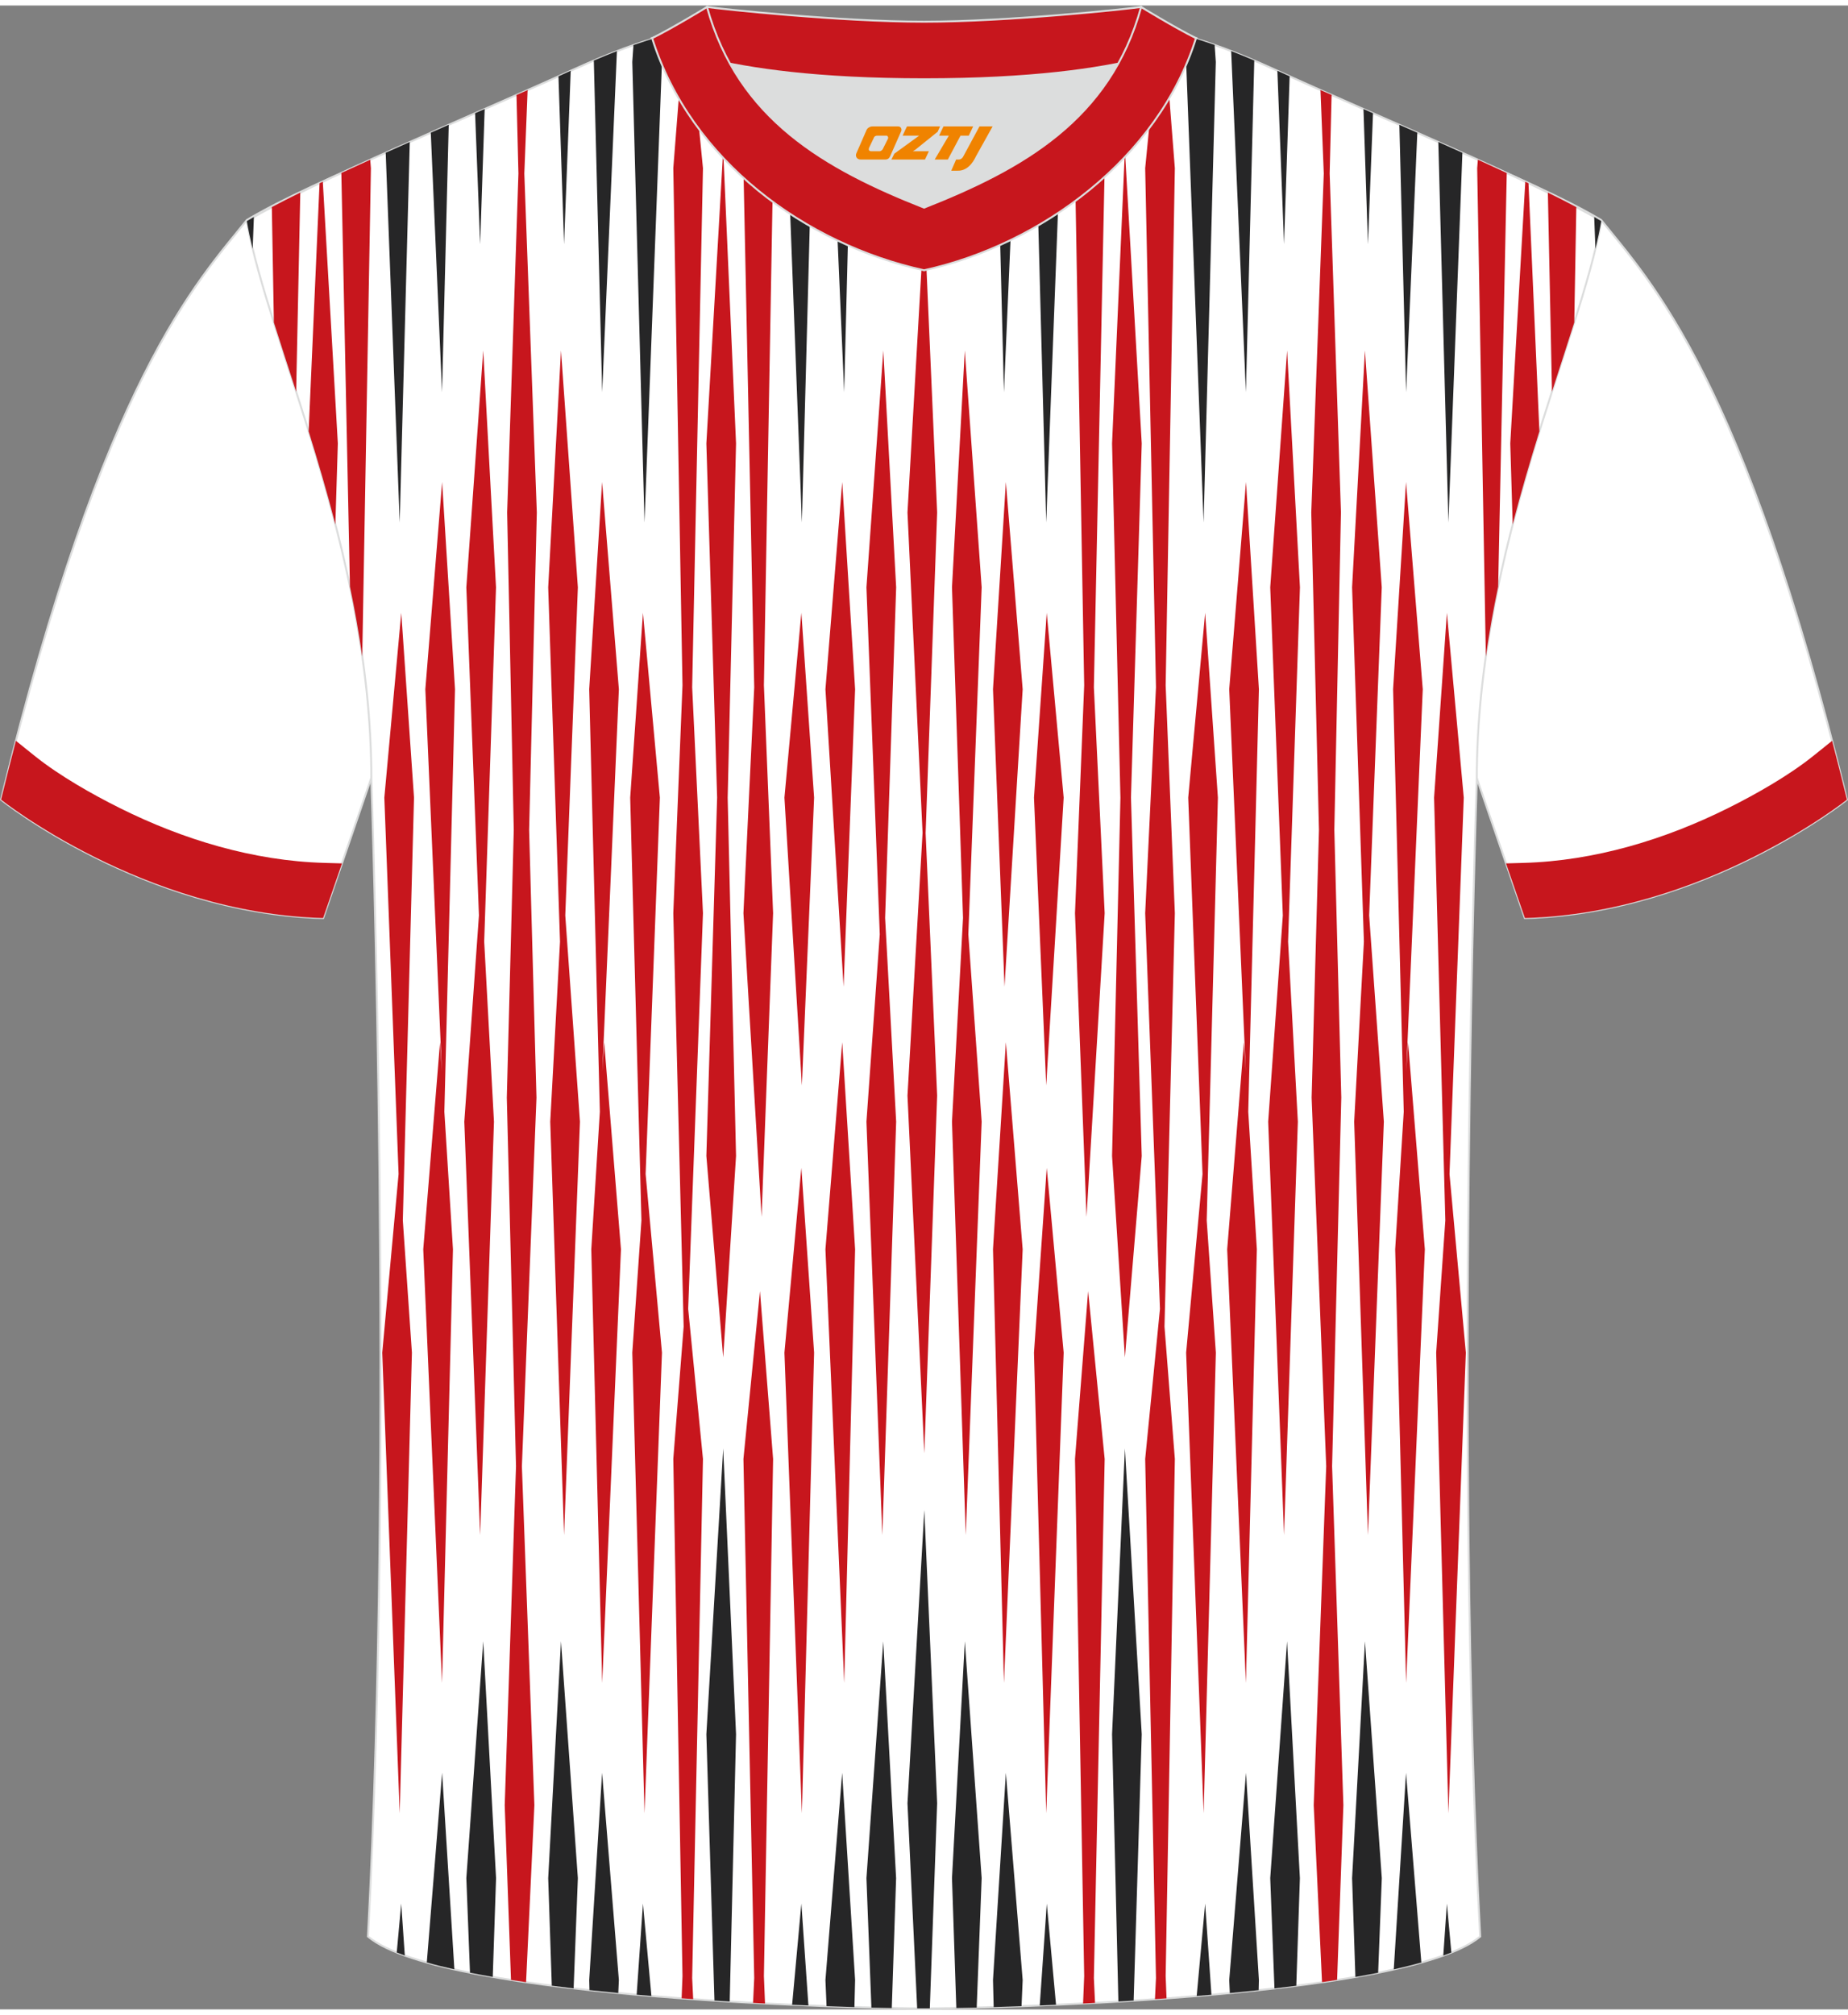 <?xml version="1.0" encoding="utf-8"?>
<!-- Generator: Adobe Illustrator 24.0.1, SVG Export Plug-In . SVG Version: 6.00 Build 0)  -->
<svg xmlns="http://www.w3.org/2000/svg" xmlns:xlink="http://www.w3.org/1999/xlink" version="1.1" id="_x37C_" x="0px" y="0px" width="378px" height="412px" viewBox="0 0 379.95 411.86" enable-background="new 0 0 379.95 411.86" xml:space="preserve">
<rect x="0" y="0" width="379.95" height="411.86" fill="#808080" stroke="none"/>
<path fill-rule="evenodd" clip-rule="evenodd" fill="#FFFFFF" stroke="#DCDDDD" stroke-width="0.4" stroke-miterlimit="22.926" d="  M329.2,44.09c10.24,12.77,29.36,32.34,50.53,119.13c0,0-29.19,23.32-66.21,24.34c0,0-7.16-20.76-9.89-28.76  c-22.39-65.04,1.92-119.48-95.65-155.76c1.44-0.27,3.11-0.27,4.93-0.1l-0.09-0.01c13.99-0.87,17.88-1.24,23.93,0.66  c9.64,3.37,15.62,5.8,25.07,10.09C283.76,23.68,315.52,35.86,329.2,44.09z"/>
<path fill-rule="evenodd" clip-rule="evenodd" fill="#FFFFFF" stroke="#DCDDDD" stroke-width="0.4" stroke-miterlimit="22.926" d="  M50.75,44.09C40.51,56.87,21.39,76.43,0.22,163.22c0,0,29.19,23.32,66.21,24.34c0,0,7.16-20.76,9.89-28.76  C98.71,93.77,74.4,39.33,171.97,3.05c-1.44-0.27-3.11-0.27-4.93-0.1l0.09-0.01C153.14,2.07,149.25,1.7,143.2,3.6  c-9.64,3.37-15.62,5.8-25.07,10.09C96.19,23.68,64.43,35.86,50.75,44.09z"/>
<path fill-rule="evenodd" clip-rule="evenodd" fill="#FFFFFF" stroke="#DCDDDD" stroke-width="0.4" stroke-miterlimit="22.926" d="  M189.99,411.66c9.72,0.03,98.74-1.66,114.34-14.78c-5.38-101.09-0.7-237.87-0.7-237.87c0-47.66,21.31-90.01,25.59-114.69  c-13.68-8.23-45.44-21.26-67.37-31.26c-30.14-13.67-34.27-7.74-71.45-7.74c-37.16,0-42.13-5.92-72.27,7.74  c-21.94,9.99-53.69,23.02-67.37,31.26c4.28,24.69,25.59,67.03,25.59,114.69c0,0,4.68,136.79-0.7,237.87  C91.23,409.98,180.25,411.69,189.99,411.66z"/>
<g>
	<polygon fill-rule="evenodd" clip-rule="evenodd" fill="#262627" points="97.68,22.13 98.72,49.07 99.65,21.27  "/>
	<polygon fill-rule="evenodd" clip-rule="evenodd" fill="#262627" points="88.57,26.14 90.88,79.48 92.26,24.51  "/>
	<path fill-rule="evenodd" clip-rule="evenodd" fill="#262627" d="M79.3,30.26l2.88,76l2.07-78.21   C82.59,28.79,80.93,29.53,79.3,30.26z"/>
	<path fill-rule="evenodd" clip-rule="evenodd" fill="#262627" d="M188.77,5.31l1.27,26.96l0.97-26.96l-0.61,0   C189.85,5.31,189.3,5.31,188.77,5.31z"/>
	<path fill-rule="evenodd" clip-rule="evenodd" fill="#262627" d="M179.72,5.15l1.69,43.93l1.46-43.85   C181.79,5.2,180.74,5.18,179.72,5.15z"/>
	<path fill-rule="evenodd" clip-rule="evenodd" fill="#262627" d="M170.33,4.74l3.23,74.74l1.88-74.49   C173.66,4.91,171.96,4.83,170.33,4.74z"/>
	<path fill-rule="evenodd" clip-rule="evenodd" fill="#262627" d="M161.95,4.29l-0.67,7.31l3.59,94.66l2.51-94.66l-0.49-7.04   C165.17,4.46,163.53,4.37,161.95,4.29z"/>
	<path fill-rule="evenodd" clip-rule="evenodd" fill="#262627" d="M114.82,14.55l1.15,34.52l1.37-35.66   C116.51,13.79,115.67,14.17,114.82,14.55z"/>
	<path fill-rule="evenodd" clip-rule="evenodd" fill="#262627" d="M122.09,11.31l1.72,68.17l3.03-70.11   C125.33,9.96,123.75,10.6,122.09,11.31z"/>
	<path fill-rule="evenodd" clip-rule="evenodd" fill="#262627" d="M130.24,8.13L130,11.6l2.51,94.66l3.59-94.66l-0.47-5.17   C133.91,6.9,132.13,7.47,130.24,8.13z"/>
	<path fill-rule="evenodd" clip-rule="evenodd" fill="#262627" d="M95.88,384.89l0.75,19.43c1.51,0.3,3.07,0.59,4.68,0.87l0.68-20.3   l-2.64-48.69L95.88,384.89z"/>
	<path fill-rule="evenodd" clip-rule="evenodd" fill="#262627" d="M93.42,403.63l-2.52-40.4l-3.15,38.98   C89.51,402.72,91.41,403.19,93.42,403.63z"/>
	<path fill-rule="evenodd" clip-rule="evenodd" fill="#262627" d="M83.23,400.79l-0.74-10.68l-0.92,10.05   C82.11,400.38,82.66,400.59,83.23,400.79z"/>
	<path fill-rule="evenodd" clip-rule="evenodd" fill="#262627" d="M112.71,384.89l0.74,22.1c1.48,0.19,2.98,0.37,4.49,0.55   l0.87-22.65l-3.47-48.69L112.71,384.89z"/>
	<path fill-rule="evenodd" clip-rule="evenodd" fill="#262627" d="M121.14,405.83l0.05,2.07c1.96,0.21,3.94,0.41,5.93,0.6l0.12-2.67   l-3.45-42.59L121.14,405.83z"/>
	<path fill-rule="evenodd" clip-rule="evenodd" fill="#262627" d="M133.93,409.1l-1.74-18.99l-1.29,18.73   C131.91,408.93,132.92,409.02,133.93,409.1z"/>
	<path fill-rule="evenodd" clip-rule="evenodd" fill="#262627" d="M186.58,369.49l1.99,42.16c0.58,0,1.06,0.01,1.42,0   c0.31,0,0.71,0,1.18,0l1.51-42.16l-2.64-60.26L186.58,369.49z"/>
	<path fill-rule="evenodd" clip-rule="evenodd" fill="#262627" d="M178.14,384.89l1.02,26.6c1.52,0.04,2.92,0.07,4.19,0.1   l0.89-26.69l-2.64-48.69L178.14,384.89z"/>
	<path fill-rule="evenodd" clip-rule="evenodd" fill="#262627" d="M169.71,405.83l0.23,5.37c2.02,0.07,3.94,0.14,5.73,0.19   l0.14-5.56l-2.66-42.59L169.71,405.83z"/>
	<path fill-rule="evenodd" clip-rule="evenodd" fill="#262627" d="M166.21,411.05l-1.45-20.93l-1.9,20.79   C163.99,410.96,165.11,411,166.21,411.05z"/>
	<path fill-rule="evenodd" clip-rule="evenodd" fill="#262627" d="M145.23,355.31l1.66,54.74c1.05,0.07,2.1,0.13,3.14,0.19   l1.3-54.93l-2.64-58.72L145.23,355.31z"/>
	<path fill-rule="evenodd" clip-rule="evenodd" fill="#262627" d="M327.77,43.46l0.25,6.55c0.48-1.99,0.89-3.89,1.2-5.7   C328.76,44.04,328.28,43.75,327.77,43.46z"/>
	<polygon fill-rule="evenodd" clip-rule="evenodd" fill="#262627" points="280.33,21.27 281.25,49.07 282.29,22.14  "/>
	<polygon fill-rule="evenodd" clip-rule="evenodd" fill="#262627" points="287.71,24.52 289.1,79.48 291.4,26.14  "/>
	<path fill-rule="evenodd" clip-rule="evenodd" fill="#262627" d="M295.72,28.05l2.07,78.21l2.88-75.99   C299.04,29.53,297.38,28.79,295.72,28.05z"/>
	<path fill-rule="evenodd" clip-rule="evenodd" fill="#262627" d="M197.1,5.25l1.46,43.83l1.69-43.91   C199.23,5.2,198.18,5.22,197.1,5.25z"/>
	<path fill-rule="evenodd" clip-rule="evenodd" fill="#262627" d="M204.53,5.02l1.88,74.46l3.23-74.7   C208.02,4.87,206.32,4.95,204.53,5.02z"/>
	<path fill-rule="evenodd" clip-rule="evenodd" fill="#262627" d="M213.07,4.59l-0.48,7l2.51,94.66l3.59-94.66l-0.67-7.28   C216.45,4.4,214.81,4.5,213.07,4.59z"/>
	<path fill-rule="evenodd" clip-rule="evenodd" fill="#262627" d="M262.63,13.41L264,49.07l1.15-34.52   C264.3,14.17,263.46,13.79,262.63,13.41z"/>
	<path fill-rule="evenodd" clip-rule="evenodd" fill="#262627" d="M253.13,9.36l3.03,70.12l1.72-68.18   C256.22,10.59,254.64,9.95,253.13,9.36z"/>
	<path fill-rule="evenodd" clip-rule="evenodd" fill="#262627" d="M244.35,6.39l-0.48,5.21l3.59,94.66l2.51-94.66l-0.24-3.5   C247.84,7.44,246.06,6.87,244.35,6.39z"/>
	<path fill-rule="evenodd" clip-rule="evenodd" fill="#262627" d="M277.99,384.89l0.68,20.31c1.6-0.28,3.17-0.57,4.68-0.87   l0.75-19.44l-3.46-48.69L277.99,384.89z"/>
	<path fill-rule="evenodd" clip-rule="evenodd" fill="#262627" d="M292.23,402.23l-3.15-38.99l-2.52,40.4   C288.56,403.19,290.46,402.72,292.23,402.23z"/>
	<path fill-rule="evenodd" clip-rule="evenodd" fill="#262627" d="M298.4,400.17l-0.92-10.05l-0.74,10.68   C297.31,400.59,297.86,400.38,298.4,400.17z"/>
	<path fill-rule="evenodd" clip-rule="evenodd" fill="#262627" d="M261.16,384.89l0.87,22.66c1.51-0.17,3.01-0.36,4.49-0.55   l0.74-22.11l-2.64-48.69L261.16,384.89z"/>
	<path fill-rule="evenodd" clip-rule="evenodd" fill="#262627" d="M252.73,405.83l0.12,2.68c1.99-0.19,3.97-0.39,5.93-0.6l0.05-2.08   l-2.65-42.59L252.73,405.83z"/>
	<path fill-rule="evenodd" clip-rule="evenodd" fill="#262627" d="M249.07,408.85l-1.29-18.74l-1.74,18.99   C247.05,409.03,248.06,408.94,249.07,408.85z"/>
	<path fill-rule="evenodd" clip-rule="evenodd" fill="#262627" d="M195.73,384.89l0.89,26.69c1.26-0.03,2.66-0.06,4.19-0.09   l1.02-26.6l-3.46-48.69L195.73,384.89z"/>
	<path fill-rule="evenodd" clip-rule="evenodd" fill="#262627" d="M204.16,405.83l0.14,5.56c1.79-0.05,3.71-0.12,5.73-0.19   l0.23-5.37l-3.45-42.59L204.16,405.83z"/>
	<path fill-rule="evenodd" clip-rule="evenodd" fill="#262627" d="M217.12,410.91l-1.9-20.79l-1.45,20.94   C214.86,411.01,215.98,410.96,217.12,410.91z"/>
	<path fill-rule="evenodd" clip-rule="evenodd" fill="#262627" d="M228.64,355.31l1.3,54.93c1.04-0.06,2.08-0.13,3.14-0.19   l1.66-54.74l-3.46-58.72L228.64,355.31z"/>
	<polygon fill-rule="evenodd" clip-rule="evenodd" fill="#C7161D" points="99.35,70.9 95.88,119.59 98.47,187.01 95.46,229.41    98.72,314.37 101.56,229.41 99.55,192.39 101.98,119.59  "/>
	<polygon fill-rule="evenodd" clip-rule="evenodd" fill="#C7161D" points="90.9,97.94 87.45,140.53 90.85,219.15 90.47,213.07    87.02,255.65 90.88,344.78 93.13,255.65 91.36,227.36 93.55,140.53  "/>
	<polygon fill-rule="evenodd" clip-rule="evenodd" fill="#C7161D" points="82.5,124.82 79.02,162.81 81.95,240.17 78.59,276.89    82.18,371.55 84.69,276.89 82.82,249.7 85.12,162.81  "/>
	<path fill-rule="evenodd" clip-rule="evenodd" fill="#C7161D" d="M65.7,36.53l-2.24,51c1.89,6.08,3.77,12.47,5.49,19.12l0.51-16.63   l-3.09-53.81L65.7,36.53z"/>
	<path fill-rule="evenodd" clip-rule="evenodd" fill="#C7161D" d="M70.18,34.42l1.77,85.03c0.98,4.68,1.83,9.46,2.53,14.33   l1.78-100.33l-0.14-1.75C74.1,32.61,72.11,33.52,70.18,34.42z"/>
	<polygon fill-rule="evenodd" clip-rule="evenodd" fill="#C7161D" points="118.81,119.59 115.34,70.9 112.71,119.59 115.14,192.39    113.13,229.41 115.97,314.37 119.24,229.41 116.22,187.01  "/>
	<polygon fill-rule="evenodd" clip-rule="evenodd" fill="#C7161D" points="135.67,162.81 132.19,124.82 129.57,162.81 131.88,249.7    130,276.89 132.51,371.55 136.1,276.89 132.74,240.17  "/>
	<polygon fill-rule="evenodd" clip-rule="evenodd" fill="#C7161D" points="190.04,43.94 186.58,104.2 189.68,170.03 186.58,224.05    190.04,297.56 192.68,224.06 190.31,170.1 192.68,104.2  "/>
	<polygon fill-rule="evenodd" clip-rule="evenodd" fill="#C7161D" points="181.61,70.9 178.14,119.59 180.88,190.91 178.14,229.41    181.41,314.37 184.25,229.41 181.98,187.52 184.25,119.59  "/>
	<polygon fill-rule="evenodd" clip-rule="evenodd" fill="#C7161D" points="169.71,140.53 173.44,201.66 175.81,140.53 173.16,97.94     "/>
	<polygon fill-rule="evenodd" clip-rule="evenodd" fill="#C7161D" points="161.28,162.81 164.87,221.96 167.38,162.81    164.76,124.82  "/>
	<polygon fill-rule="evenodd" clip-rule="evenodd" fill="#C7161D" points="148.69,29.76 145.23,90.02 147.44,162.77 145.23,236.45    148.69,277.86 151.33,236.45 149.61,162.84 151.33,90.02  "/>
	<polygon fill-rule="evenodd" clip-rule="evenodd" fill="#C7161D" points="155.75,4.06 152.85,33.44 155.07,140.12 152.85,186.56    156.58,248.97 158.95,186.56 157.06,139.71 158.95,33.44 156.65,4.08  "/>
	<path fill-rule="evenodd" clip-rule="evenodd" fill="#C7161D" d="M140.64,5.23l-2.21,28.21l1.89,106.27l-1.89,46.85l2.13,84.96   l-2.13,27.21l1.89,106.27l-0.18,4.58c0.8,0.06,1.59,0.11,2.38,0.17l-0.21-4.34l2.22-106.68l-3.04-30.85l3.04-81.32l-2.22-46.44   l2.22-106.68l-2.8-28.42C141.37,5.09,141,5.16,140.64,5.23z"/>
	<polygon fill-rule="evenodd" clip-rule="evenodd" fill="#C7161D" points="169.71,255.65 173.57,344.78 175.81,255.65    173.16,213.07  "/>
	<polygon fill-rule="evenodd" clip-rule="evenodd" fill="#C7161D" points="161.28,276.89 164.87,371.55 167.38,276.89 164.76,238.9     "/>
	<path fill-rule="evenodd" clip-rule="evenodd" fill="#C7161D" d="M152.85,298.74l2.22,106.68l-0.24,5.1   c0.83,0.04,1.65,0.09,2.46,0.13l-0.23-5.64l1.89-106.27l-2.7-34.51L152.85,298.74z"/>
	<path fill-rule="evenodd" clip-rule="evenodd" fill="#C7161D" d="M106.19,18.39l0.4,16.14l-2.32,69.66l1.36,65.26l-1.43,55.01   l1.89,75.77l-2.32,69.67l1.29,35.9c1.02,0.16,2.06,0.31,3.1,0.47l1.71-36.37l-2.57-69.66l3-75.77l-1.51-55.01l1.58-65.26   l-2.57-69.66l0.68-17.16L106.19,18.39z"/>
	<polygon fill-rule="evenodd" clip-rule="evenodd" fill="#C7161D" points="123.84,219.15 127.24,140.53 123.79,97.94 121.14,140.53    123.33,227.36 121.57,255.65 123.81,344.78 127.67,255.65 124.22,213.07  "/>
	<polygon fill-rule="evenodd" clip-rule="evenodd" fill="#C7161D" points="284.09,119.59 280.63,70.9 277.99,119.59 280.42,192.39    278.42,229.41 281.25,314.37 284.52,229.41 281.5,187.01  "/>
	<polygon fill-rule="evenodd" clip-rule="evenodd" fill="#C7161D" points="300.95,162.81 297.48,124.82 294.85,162.81 297.16,249.7    295.28,276.89 297.79,371.55 301.38,276.89 298.02,240.17  "/>
	<path fill-rule="evenodd" clip-rule="evenodd" fill="#C7161D" d="M313.6,36.21l-3.09,53.81l0.5,16.62   c1.72-6.65,3.6-13.04,5.49-19.12l-2.24-50.99L313.6,36.21z"/>
	<path fill-rule="evenodd" clip-rule="evenodd" fill="#C7161D" d="M318.24,38.45l0.85,40.91c1.61-5,3.17-9.75,4.58-14.22l0.42-23.7   C322.29,40.48,320.33,39.48,318.24,38.45z"/>
	<path fill-rule="evenodd" clip-rule="evenodd" fill="#C7161D" d="M303.85,31.7l-0.14,1.75l1.78,100.33   c0.69-4.87,1.55-9.65,2.53-14.33l1.77-85.01C307.87,33.53,305.88,32.62,303.85,31.7z"/>
	<polygon fill-rule="evenodd" clip-rule="evenodd" fill="#C7161D" points="264.63,70.9 261.16,119.59 263.75,187.01 260.74,229.41    264,314.37 266.84,229.41 264.83,192.39 267.27,119.59  "/>
	<polygon fill-rule="evenodd" clip-rule="evenodd" fill="#C7161D" points="256.18,97.94 252.73,140.53 256.13,219.15 255.75,213.07    252.31,255.65 256.16,344.78 258.41,255.65 256.64,227.36 258.83,140.53  "/>
	<polygon fill-rule="evenodd" clip-rule="evenodd" fill="#C7161D" points="247.78,124.82 244.3,162.81 247.24,240.17 243.87,276.89    247.47,371.55 249.98,276.89 248.1,249.7 250.4,162.81  "/>
	<polygon fill-rule="evenodd" clip-rule="evenodd" fill="#C7161D" points="198.36,70.9 195.73,119.59 198,187.52 195.73,229.41    198.56,314.37 201.83,229.41 199.09,190.91 201.83,119.59  "/>
	<polygon fill-rule="evenodd" clip-rule="evenodd" fill="#C7161D" points="204.16,140.53 206.53,201.66 210.26,140.53 206.81,97.94     "/>
	<polygon fill-rule="evenodd" clip-rule="evenodd" fill="#C7161D" points="212.59,162.81 215.1,221.96 218.69,162.81 215.21,124.82     "/>
	<polygon fill-rule="evenodd" clip-rule="evenodd" fill="#C7161D" points="231.28,29.76 228.64,90.02 230.36,162.84 228.64,236.45    231.28,277.86 234.74,236.45 232.53,162.77 234.74,90.02  "/>
	<path fill-rule="evenodd" clip-rule="evenodd" fill="#C7161D" d="M223.32,4.09l-2.3,29.35l1.89,106.27l-1.89,46.85l2.37,62.41   l3.73-62.41l-2.22-46.44l2.22-106.68l-2.89-29.38C223.93,4.07,223.63,4.08,223.32,4.09z"/>
	<path fill-rule="evenodd" clip-rule="evenodd" fill="#C7161D" d="M238.25,4.98l-2.8,28.46l2.22,106.68l-2.22,46.44l3.04,81.32   l-3.04,30.85l2.22,106.68l-0.21,4.35c0.79-0.06,1.59-0.11,2.38-0.17l-0.18-4.59l1.89-106.27l-2.13-27.21l2.13-84.96l-1.89-46.85   l1.89-106.27l-2.21-28.25C238.97,5.11,238.61,5.05,238.25,4.98z"/>
	<polygon fill-rule="evenodd" clip-rule="evenodd" fill="#C7161D" points="289.12,219.15 292.52,140.53 289.08,97.94 286.42,140.53    288.61,227.36 286.85,255.65 289.1,344.78 292.95,255.65 289.5,213.07  "/>
	<polygon fill-rule="evenodd" clip-rule="evenodd" fill="#C7161D" points="204.16,255.65 206.41,344.78 210.26,255.65    206.81,213.07  "/>
	<polygon fill-rule="evenodd" clip-rule="evenodd" fill="#C7161D" points="212.59,276.89 215.1,371.55 218.69,276.89 215.21,238.9     "/>
	<path fill-rule="evenodd" clip-rule="evenodd" fill="#C7161D" d="M221.02,298.74l1.89,106.27l-0.23,5.64   c0.81-0.04,1.63-0.08,2.46-0.13l-0.24-5.1l2.22-106.68l-3.4-34.51L221.02,298.74z"/>
	<path fill-rule="evenodd" clip-rule="evenodd" fill="#C7161D" d="M271.49,17.38l0.68,17.15l-2.57,69.66l1.58,65.26l-1.51,55.01   l3,75.77l-2.57,69.66l1.71,36.37c1.04-0.15,2.08-0.31,3.1-0.47l1.29-35.91l-2.32-69.67l1.89-75.77l-1.43-55.01l1.36-65.26   l-2.32-69.66l0.4-16.14L271.49,17.38z"/>
	<path fill-rule="evenodd" clip-rule="evenodd" fill="#262627" d="M52.2,43.46l-0.25,6.56c-0.48-1.99-0.89-3.9-1.2-5.71   C51.21,44.04,51.7,43.75,52.2,43.46z"/>
	<path fill-rule="evenodd" clip-rule="evenodd" fill="#C7161D" d="M61.74,38.45l-0.85,40.92c-1.61-5-3.17-9.75-4.58-14.22   l-0.42-23.72C57.68,40.48,59.64,39.48,61.74,38.45z"/>
</g>
<path fill-rule="evenodd" clip-rule="evenodd" fill="#C7161D" d="M372.64,154.37c-4.94,3.94-11.68,7.77-17.29,10.56  c-13.04,6.51-27.52,10.89-42.15,11.29l-3.56,0.1c2.11,6.14,3.88,11.24,3.88,11.24c37.02-1.02,66.21-24.34,66.21-24.34  c-1.02-4.19-2.04-8.21-3.05-12.09L372.64,154.37z"/>
<path fill-rule="evenodd" clip-rule="evenodd" fill="#C7161D" d="M7.31,154.37c4.94,3.94,11.68,7.77,17.29,10.56  c13.04,6.51,27.52,10.89,42.15,11.29l3.56,0.1c-2.11,6.14-3.88,11.24-3.88,11.24c-37.02-1.02-66.21-24.34-66.21-24.34  c1.02-4.19,2.04-8.21,3.05-12.09L7.31,154.37z"/>
<g>
	<path fill-rule="evenodd" clip-rule="evenodd" fill="#DCDDDD" d="M150.09,11.96c8.45,15.14,23.37,23.05,39.89,29.56   c16.54-6.51,31.45-14.41,39.89-29.57c-8.65,1.72-21.43,3.19-39.89,3.19C171.53,15.16,158.74,13.67,150.09,11.96z"/>
	
		<path fill-rule="evenodd" clip-rule="evenodd" fill="#C7161D" stroke="#DCDDDD" stroke-width="0.399" stroke-miterlimit="22.926" d="   M189.99,3.33c-17.27,0-41.74-2.61-44.63-3.03c0,0-5.53,4.62-11.28,6.4c0,0,11.77,8.46,55.91,8.46c44.14,0,55.91-8.46,55.91-8.46   c-5.76-1.78-11.28-6.4-11.28-6.4C231.71,0.72,207.24,3.33,189.99,3.33z"/>
	
		<path fill-rule="evenodd" clip-rule="evenodd" fill="#C7161D" stroke="#DCDDDD" stroke-width="0.399" stroke-miterlimit="22.926" d="   M189.99,54.42c23.94-5.26,48.11-22.88,55.91-47.71c-4.42-2.2-11.28-6.4-11.28-6.4c-6.39,23.12-24.29,33.21-44.63,41.23   c-20.31-8.01-38.23-18.13-44.63-41.23c0,0-6.85,4.19-11.28,6.4C141.99,31.91,165.65,49.08,189.99,54.42z"/>
	
</g>
<g>
	<path fill="#F08300" d="M201.38,24.85l-3.4,6.3c-0.2,0.3-0.5,0.5-0.8,0.5h-0.6l-1,2.3h1.2c2,0.1,3.2-1.5,3.9-3L204.08,24.85h-2.5L201.38,24.85z"/>
	<polygon fill="#F08300" points="194.18,24.85 ,200.08,24.85 ,199.18,26.75 ,197.48,26.75 ,194.88,31.65 ,192.18,31.65 ,195.08,26.75 ,193.08,26.75 ,193.98,24.85"/>
	<polygon fill="#F08300" points="188.18,29.95 ,187.68,29.95 ,188.18,29.65 ,192.78,25.95 ,193.28,24.85 ,186.48,24.85 ,186.18,25.45 ,185.58,26.75 ,188.38,26.75 ,188.98,26.75 ,183.88,30.45    ,183.28,31.65 ,189.88,31.65 ,190.18,31.65 ,190.98,29.95"/>
	<path fill="#F08300" d="M184.68,24.85H179.38C178.88,24.85,178.38,25.15,178.18,25.55L176.08,30.35C175.78,30.95,176.18,31.65,176.88,31.65h5.2c0.4,0,0.7-0.2,0.9-0.6L185.28,25.85C185.48,25.35,185.18,24.85,184.68,24.85z M182.58,27.35L181.48,29.55C181.28,29.85,180.98,29.95,180.88,29.95l-1.8,0C178.88,29.95,178.48,29.85,178.68,29.25l1-2.1c0.1-0.3,0.4-0.4,0.7-0.4h1.9   C182.48,26.75,182.68,27.05,182.58,27.35z"/>
</g>
</svg>